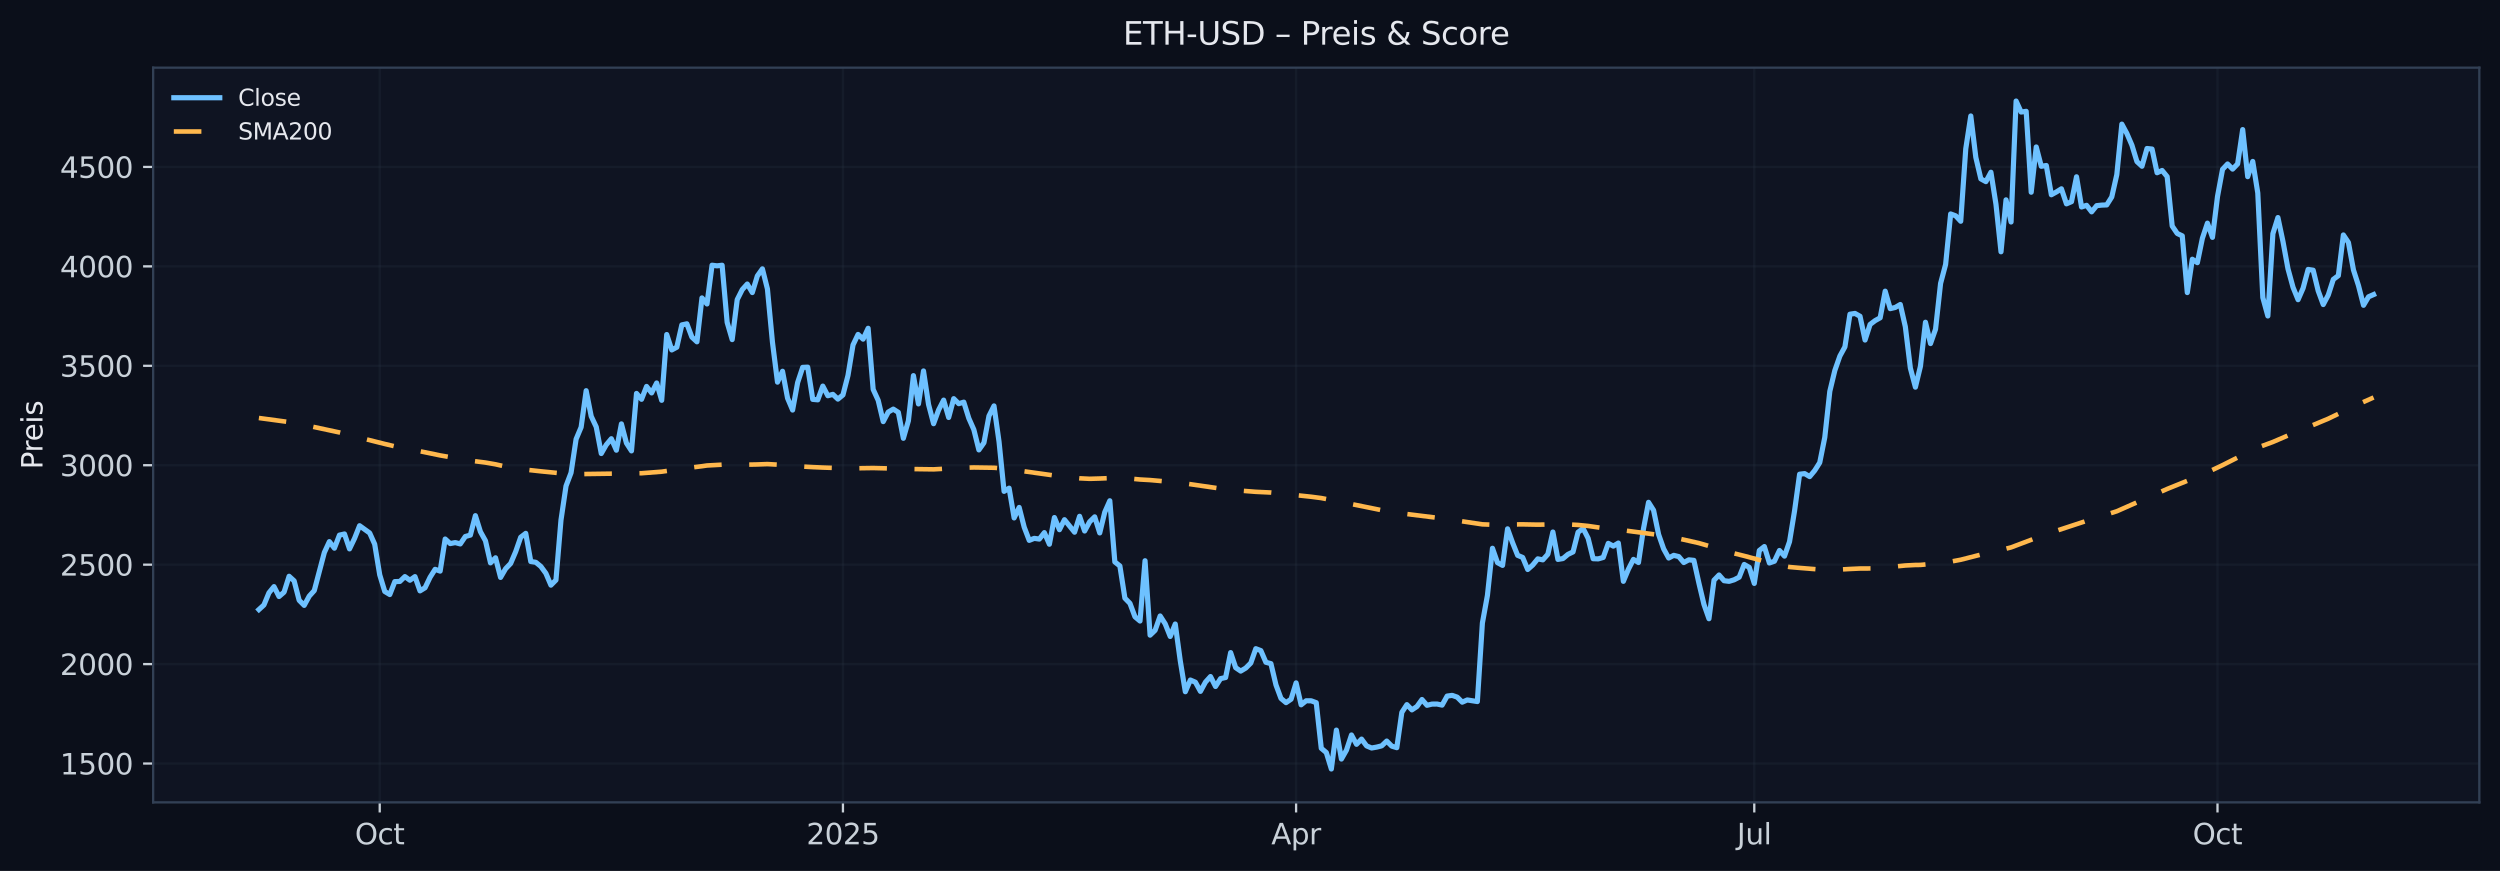 <?xml version="1.0" encoding="utf-8" standalone="no"?>
<!DOCTYPE svg PUBLIC "-//W3C//DTD SVG 1.1//EN"
  "http://www.w3.org/Graphics/SVG/1.1/DTD/svg11.dtd">
<svg xmlns:xlink="http://www.w3.org/1999/xlink" width="870.528pt" height="303.276pt" viewBox="0 0 870.528 303.276" xmlns="http://www.w3.org/2000/svg" version="1.1">
 <defs>
  <style type="text/css">*{stroke-linejoin: round; stroke-linecap: butt}</style>
 </defs>
 <g id="figure_1">
  <g id="patch_1">
   <path d="M 0 303.276 
L 870.528 303.276 
L 870.528 0 
L 0 0 
z
" style="fill: #0b0f1a"/>
  </g>
  <g id="axes_1">
   <g id="patch_2">
    <path d="M 53.328 279.398 
L 863.328 279.398 
L 863.328 23.558 
L 53.328 23.558 
z
" style="fill: #0f1422"/>
   </g>
   <g id="matplotlib.axis_1">
    <g id="xtick_1">
     <g id="line2d_1">
      <path d="M 132.224 279.398 
L 132.224 23.558 
" clip-path="url(#pbda04a0e91)" style="fill: none; stroke: #2a3647; stroke-opacity: 0.25; stroke-width: 0.8; stroke-linecap: square"/>
     </g>
     <g id="line2d_2">
      <defs>
       <path id="mde600feccb" d="M 0 0 
L 0 3.5 
" style="stroke: #c9d1d9; stroke-width: 0.8"/>
      </defs>
      <g>
       <use xlink:href="#mde600feccb" x="132.224" y="279.398" style="fill: #c9d1d9; stroke: #c9d1d9; stroke-width: 0.8"/>
      </g>
     </g>
     <g id="text_1">
      <!-- Oct -->
      <g style="fill: #c9d1d9" transform="translate(123.579 293.997) scale(0.1 -0.1)">
       <defs>
        <path id="DejaVuSans-4f" d="M 2522 4238 
Q 1834 4238 1429 3725 
Q 1025 3213 1025 2328 
Q 1025 1447 1429 934 
Q 1834 422 2522 422 
Q 3209 422 3611 934 
Q 4013 1447 4013 2328 
Q 4013 3213 3611 3725 
Q 3209 4238 2522 4238 
z
M 2522 4750 
Q 3503 4750 4090 4092 
Q 4678 3434 4678 2328 
Q 4678 1225 4090 567 
Q 3503 -91 2522 -91 
Q 1538 -91 948 565 
Q 359 1222 359 2328 
Q 359 3434 948 4092 
Q 1538 4750 2522 4750 
z
" transform="scale(0.016)"/>
        <path id="DejaVuSans-63" d="M 3122 3366 
L 3122 2828 
Q 2878 2963 2633 3030 
Q 2388 3097 2138 3097 
Q 1578 3097 1268 2742 
Q 959 2388 959 1747 
Q 959 1106 1268 751 
Q 1578 397 2138 397 
Q 2388 397 2633 464 
Q 2878 531 3122 666 
L 3122 134 
Q 2881 22 2623 -34 
Q 2366 -91 2075 -91 
Q 1284 -91 818 406 
Q 353 903 353 1747 
Q 353 2603 823 3093 
Q 1294 3584 2113 3584 
Q 2378 3584 2631 3529 
Q 2884 3475 3122 3366 
z
" transform="scale(0.016)"/>
        <path id="DejaVuSans-74" d="M 1172 4494 
L 1172 3500 
L 2356 3500 
L 2356 3053 
L 1172 3053 
L 1172 1153 
Q 1172 725 1289 603 
Q 1406 481 1766 481 
L 2356 481 
L 2356 0 
L 1766 0 
Q 1100 0 847 248 
Q 594 497 594 1153 
L 594 3053 
L 172 3053 
L 172 3500 
L 594 3500 
L 594 4494 
L 1172 4494 
z
" transform="scale(0.016)"/>
       </defs>
       <use xlink:href="#DejaVuSans-4f"/>
       <use xlink:href="#DejaVuSans-63" x="78.711"/>
       <use xlink:href="#DejaVuSans-74" x="133.691"/>
      </g>
     </g>
    </g>
    <g id="xtick_2">
     <g id="line2d_3">
      <path d="M 293.523 279.398 
L 293.523 23.558 
" clip-path="url(#pbda04a0e91)" style="fill: none; stroke: #2a3647; stroke-opacity: 0.25; stroke-width: 0.8; stroke-linecap: square"/>
     </g>
     <g id="line2d_4">
      <g>
       <use xlink:href="#mde600feccb" x="293.523" y="279.398" style="fill: #c9d1d9; stroke: #c9d1d9; stroke-width: 0.8"/>
      </g>
     </g>
     <g id="text_2">
      <!-- 2025 -->
      <g style="fill: #c9d1d9" transform="translate(280.798 293.997) scale(0.1 -0.1)">
       <defs>
        <path id="DejaVuSans-32" d="M 1228 531 
L 3431 531 
L 3431 0 
L 469 0 
L 469 531 
Q 828 903 1448 1529 
Q 2069 2156 2228 2338 
Q 2531 2678 2651 2914 
Q 2772 3150 2772 3378 
Q 2772 3750 2511 3984 
Q 2250 4219 1831 4219 
Q 1534 4219 1204 4116 
Q 875 4013 500 3803 
L 500 4441 
Q 881 4594 1212 4672 
Q 1544 4750 1819 4750 
Q 2544 4750 2975 4387 
Q 3406 4025 3406 3419 
Q 3406 3131 3298 2873 
Q 3191 2616 2906 2266 
Q 2828 2175 2409 1742 
Q 1991 1309 1228 531 
z
" transform="scale(0.016)"/>
        <path id="DejaVuSans-30" d="M 2034 4250 
Q 1547 4250 1301 3770 
Q 1056 3291 1056 2328 
Q 1056 1369 1301 889 
Q 1547 409 2034 409 
Q 2525 409 2770 889 
Q 3016 1369 3016 2328 
Q 3016 3291 2770 3770 
Q 2525 4250 2034 4250 
z
M 2034 4750 
Q 2819 4750 3233 4129 
Q 3647 3509 3647 2328 
Q 3647 1150 3233 529 
Q 2819 -91 2034 -91 
Q 1250 -91 836 529 
Q 422 1150 422 2328 
Q 422 3509 836 4129 
Q 1250 4750 2034 4750 
z
" transform="scale(0.016)"/>
        <path id="DejaVuSans-35" d="M 691 4666 
L 3169 4666 
L 3169 4134 
L 1269 4134 
L 1269 2991 
Q 1406 3038 1543 3061 
Q 1681 3084 1819 3084 
Q 2600 3084 3056 2656 
Q 3513 2228 3513 1497 
Q 3513 744 3044 326 
Q 2575 -91 1722 -91 
Q 1428 -91 1123 -41 
Q 819 9 494 109 
L 494 744 
Q 775 591 1075 516 
Q 1375 441 1709 441 
Q 2250 441 2565 725 
Q 2881 1009 2881 1497 
Q 2881 1984 2565 2268 
Q 2250 2553 1709 2553 
Q 1456 2553 1204 2497 
Q 953 2441 691 2322 
L 691 4666 
z
" transform="scale(0.016)"/>
       </defs>
       <use xlink:href="#DejaVuSans-32"/>
       <use xlink:href="#DejaVuSans-30" x="63.623"/>
       <use xlink:href="#DejaVuSans-32" x="127.246"/>
       <use xlink:href="#DejaVuSans-35" x="190.869"/>
      </g>
     </g>
    </g>
    <g id="xtick_3">
     <g id="line2d_5">
      <path d="M 451.315 279.398 
L 451.315 23.558 
" clip-path="url(#pbda04a0e91)" style="fill: none; stroke: #2a3647; stroke-opacity: 0.25; stroke-width: 0.8; stroke-linecap: square"/>
     </g>
     <g id="line2d_6">
      <g>
       <use xlink:href="#mde600feccb" x="451.315" y="279.398" style="fill: #c9d1d9; stroke: #c9d1d9; stroke-width: 0.8"/>
      </g>
     </g>
     <g id="text_3">
      <!-- Apr -->
      <g style="fill: #c9d1d9" transform="translate(442.665 293.997) scale(0.1 -0.1)">
       <defs>
        <path id="DejaVuSans-41" d="M 2188 4044 
L 1331 1722 
L 3047 1722 
L 2188 4044 
z
M 1831 4666 
L 2547 4666 
L 4325 0 
L 3669 0 
L 3244 1197 
L 1141 1197 
L 716 0 
L 50 0 
L 1831 4666 
z
" transform="scale(0.016)"/>
        <path id="DejaVuSans-70" d="M 1159 525 
L 1159 -1331 
L 581 -1331 
L 581 3500 
L 1159 3500 
L 1159 2969 
Q 1341 3281 1617 3432 
Q 1894 3584 2278 3584 
Q 2916 3584 3314 3078 
Q 3713 2572 3713 1747 
Q 3713 922 3314 415 
Q 2916 -91 2278 -91 
Q 1894 -91 1617 61 
Q 1341 213 1159 525 
z
M 3116 1747 
Q 3116 2381 2855 2742 
Q 2594 3103 2138 3103 
Q 1681 3103 1420 2742 
Q 1159 2381 1159 1747 
Q 1159 1113 1420 752 
Q 1681 391 2138 391 
Q 2594 391 2855 752 
Q 3116 1113 3116 1747 
z
" transform="scale(0.016)"/>
        <path id="DejaVuSans-72" d="M 2631 2963 
Q 2534 3019 2420 3045 
Q 2306 3072 2169 3072 
Q 1681 3072 1420 2755 
Q 1159 2438 1159 1844 
L 1159 0 
L 581 0 
L 581 3500 
L 1159 3500 
L 1159 2956 
Q 1341 3275 1631 3429 
Q 1922 3584 2338 3584 
Q 2397 3584 2469 3576 
Q 2541 3569 2628 3553 
L 2631 2963 
z
" transform="scale(0.016)"/>
       </defs>
       <use xlink:href="#DejaVuSans-41"/>
       <use xlink:href="#DejaVuSans-70" x="68.408"/>
       <use xlink:href="#DejaVuSans-72" x="131.885"/>
      </g>
     </g>
    </g>
    <g id="xtick_4">
     <g id="line2d_7">
      <path d="M 610.861 279.398 
L 610.861 23.558 
" clip-path="url(#pbda04a0e91)" style="fill: none; stroke: #2a3647; stroke-opacity: 0.25; stroke-width: 0.8; stroke-linecap: square"/>
     </g>
     <g id="line2d_8">
      <g>
       <use xlink:href="#mde600feccb" x="610.861" y="279.398" style="fill: #c9d1d9; stroke: #c9d1d9; stroke-width: 0.8"/>
      </g>
     </g>
     <g id="text_4">
      <!-- Jul -->
      <g style="fill: #c9d1d9" transform="translate(604.828 293.997) scale(0.1 -0.1)">
       <defs>
        <path id="DejaVuSans-4a" d="M 628 4666 
L 1259 4666 
L 1259 325 
Q 1259 -519 939 -900 
Q 619 -1281 -91 -1281 
L -331 -1281 
L -331 -750 
L -134 -750 
Q 284 -750 456 -515 
Q 628 -281 628 325 
L 628 4666 
z
" transform="scale(0.016)"/>
        <path id="DejaVuSans-75" d="M 544 1381 
L 544 3500 
L 1119 3500 
L 1119 1403 
Q 1119 906 1312 657 
Q 1506 409 1894 409 
Q 2359 409 2629 706 
Q 2900 1003 2900 1516 
L 2900 3500 
L 3475 3500 
L 3475 0 
L 2900 0 
L 2900 538 
Q 2691 219 2414 64 
Q 2138 -91 1772 -91 
Q 1169 -91 856 284 
Q 544 659 544 1381 
z
M 1991 3584 
L 1991 3584 
z
" transform="scale(0.016)"/>
        <path id="DejaVuSans-6c" d="M 603 4863 
L 1178 4863 
L 1178 0 
L 603 0 
L 603 4863 
z
" transform="scale(0.016)"/>
       </defs>
       <use xlink:href="#DejaVuSans-4a"/>
       <use xlink:href="#DejaVuSans-75" x="29.492"/>
       <use xlink:href="#DejaVuSans-6c" x="92.871"/>
      </g>
     </g>
    </g>
    <g id="xtick_5">
     <g id="line2d_9">
      <path d="M 772.159 279.398 
L 772.159 23.558 
" clip-path="url(#pbda04a0e91)" style="fill: none; stroke: #2a3647; stroke-opacity: 0.25; stroke-width: 0.8; stroke-linecap: square"/>
     </g>
     <g id="line2d_10">
      <g>
       <use xlink:href="#mde600feccb" x="772.159" y="279.398" style="fill: #c9d1d9; stroke: #c9d1d9; stroke-width: 0.8"/>
      </g>
     </g>
     <g id="text_5">
      <!-- Oct -->
      <g style="fill: #c9d1d9" transform="translate(763.514 293.997) scale(0.1 -0.1)">
       <use xlink:href="#DejaVuSans-4f"/>
       <use xlink:href="#DejaVuSans-63" x="78.711"/>
       <use xlink:href="#DejaVuSans-74" x="133.691"/>
      </g>
     </g>
    </g>
   </g>
   <g id="matplotlib.axis_2">
    <g id="ytick_1">
     <g id="line2d_11">
      <path d="M 53.328 265.869 
L 863.328 265.869 
" clip-path="url(#pbda04a0e91)" style="fill: none; stroke: #2a3647; stroke-opacity: 0.25; stroke-width: 0.8; stroke-linecap: square"/>
     </g>
     <g id="line2d_12">
      <defs>
       <path id="mc6d6d4fb67" d="M 0 0 
L -3.5 0 
" style="stroke: #c9d1d9; stroke-width: 0.8"/>
      </defs>
      <g>
       <use xlink:href="#mc6d6d4fb67" x="53.328" y="265.869" style="fill: #c9d1d9; stroke: #c9d1d9; stroke-width: 0.8"/>
      </g>
     </g>
     <g id="text_6">
      <!-- 1500 -->
      <g style="fill: #c9d1d9" transform="translate(20.878 269.668) scale(0.1 -0.1)">
       <defs>
        <path id="DejaVuSans-31" d="M 794 531 
L 1825 531 
L 1825 4091 
L 703 3866 
L 703 4441 
L 1819 4666 
L 2450 4666 
L 2450 531 
L 3481 531 
L 3481 0 
L 794 0 
L 794 531 
z
" transform="scale(0.016)"/>
       </defs>
       <use xlink:href="#DejaVuSans-31"/>
       <use xlink:href="#DejaVuSans-35" x="63.623"/>
       <use xlink:href="#DejaVuSans-30" x="127.246"/>
       <use xlink:href="#DejaVuSans-30" x="190.869"/>
      </g>
     </g>
    </g>
    <g id="ytick_2">
     <g id="line2d_13">
      <path d="M 53.328 231.246 
L 863.328 231.246 
" clip-path="url(#pbda04a0e91)" style="fill: none; stroke: #2a3647; stroke-opacity: 0.25; stroke-width: 0.8; stroke-linecap: square"/>
     </g>
     <g id="line2d_14">
      <g>
       <use xlink:href="#mc6d6d4fb67" x="53.328" y="231.246" style="fill: #c9d1d9; stroke: #c9d1d9; stroke-width: 0.8"/>
      </g>
     </g>
     <g id="text_7">
      <!-- 2000 -->
      <g style="fill: #c9d1d9" transform="translate(20.878 235.045) scale(0.1 -0.1)">
       <use xlink:href="#DejaVuSans-32"/>
       <use xlink:href="#DejaVuSans-30" x="63.623"/>
       <use xlink:href="#DejaVuSans-30" x="127.246"/>
       <use xlink:href="#DejaVuSans-30" x="190.869"/>
      </g>
     </g>
    </g>
    <g id="ytick_3">
     <g id="line2d_15">
      <path d="M 53.328 196.623 
L 863.328 196.623 
" clip-path="url(#pbda04a0e91)" style="fill: none; stroke: #2a3647; stroke-opacity: 0.25; stroke-width: 0.8; stroke-linecap: square"/>
     </g>
     <g id="line2d_16">
      <g>
       <use xlink:href="#mc6d6d4fb67" x="53.328" y="196.623" style="fill: #c9d1d9; stroke: #c9d1d9; stroke-width: 0.8"/>
      </g>
     </g>
     <g id="text_8">
      <!-- 2500 -->
      <g style="fill: #c9d1d9" transform="translate(20.878 200.422) scale(0.1 -0.1)">
       <use xlink:href="#DejaVuSans-32"/>
       <use xlink:href="#DejaVuSans-35" x="63.623"/>
       <use xlink:href="#DejaVuSans-30" x="127.246"/>
       <use xlink:href="#DejaVuSans-30" x="190.869"/>
      </g>
     </g>
    </g>
    <g id="ytick_4">
     <g id="line2d_17">
      <path d="M 53.328 162 
L 863.328 162 
" clip-path="url(#pbda04a0e91)" style="fill: none; stroke: #2a3647; stroke-opacity: 0.25; stroke-width: 0.8; stroke-linecap: square"/>
     </g>
     <g id="line2d_18">
      <g>
       <use xlink:href="#mc6d6d4fb67" x="53.328" y="162" style="fill: #c9d1d9; stroke: #c9d1d9; stroke-width: 0.8"/>
      </g>
     </g>
     <g id="text_9">
      <!-- 3000 -->
      <g style="fill: #c9d1d9" transform="translate(20.878 165.799) scale(0.1 -0.1)">
       <defs>
        <path id="DejaVuSans-33" d="M 2597 2516 
Q 3050 2419 3304 2112 
Q 3559 1806 3559 1356 
Q 3559 666 3084 287 
Q 2609 -91 1734 -91 
Q 1441 -91 1130 -33 
Q 819 25 488 141 
L 488 750 
Q 750 597 1062 519 
Q 1375 441 1716 441 
Q 2309 441 2620 675 
Q 2931 909 2931 1356 
Q 2931 1769 2642 2001 
Q 2353 2234 1838 2234 
L 1294 2234 
L 1294 2753 
L 1863 2753 
Q 2328 2753 2575 2939 
Q 2822 3125 2822 3475 
Q 2822 3834 2567 4026 
Q 2313 4219 1838 4219 
Q 1578 4219 1281 4162 
Q 984 4106 628 3988 
L 628 4550 
Q 988 4650 1302 4700 
Q 1616 4750 1894 4750 
Q 2613 4750 3031 4423 
Q 3450 4097 3450 3541 
Q 3450 3153 3228 2886 
Q 3006 2619 2597 2516 
z
" transform="scale(0.016)"/>
       </defs>
       <use xlink:href="#DejaVuSans-33"/>
       <use xlink:href="#DejaVuSans-30" x="63.623"/>
       <use xlink:href="#DejaVuSans-30" x="127.246"/>
       <use xlink:href="#DejaVuSans-30" x="190.869"/>
      </g>
     </g>
    </g>
    <g id="ytick_5">
     <g id="line2d_19">
      <path d="M 53.328 127.377 
L 863.328 127.377 
" clip-path="url(#pbda04a0e91)" style="fill: none; stroke: #2a3647; stroke-opacity: 0.25; stroke-width: 0.8; stroke-linecap: square"/>
     </g>
     <g id="line2d_20">
      <g>
       <use xlink:href="#mc6d6d4fb67" x="53.328" y="127.377" style="fill: #c9d1d9; stroke: #c9d1d9; stroke-width: 0.8"/>
      </g>
     </g>
     <g id="text_10">
      <!-- 3500 -->
      <g style="fill: #c9d1d9" transform="translate(20.878 131.177) scale(0.1 -0.1)">
       <use xlink:href="#DejaVuSans-33"/>
       <use xlink:href="#DejaVuSans-35" x="63.623"/>
       <use xlink:href="#DejaVuSans-30" x="127.246"/>
       <use xlink:href="#DejaVuSans-30" x="190.869"/>
      </g>
     </g>
    </g>
    <g id="ytick_6">
     <g id="line2d_21">
      <path d="M 53.328 92.755 
L 863.328 92.755 
" clip-path="url(#pbda04a0e91)" style="fill: none; stroke: #2a3647; stroke-opacity: 0.25; stroke-width: 0.8; stroke-linecap: square"/>
     </g>
     <g id="line2d_22">
      <g>
       <use xlink:href="#mc6d6d4fb67" x="53.328" y="92.755" style="fill: #c9d1d9; stroke: #c9d1d9; stroke-width: 0.8"/>
      </g>
     </g>
     <g id="text_11">
      <!-- 4000 -->
      <g style="fill: #c9d1d9" transform="translate(20.878 96.554) scale(0.1 -0.1)">
       <defs>
        <path id="DejaVuSans-34" d="M 2419 4116 
L 825 1625 
L 2419 1625 
L 2419 4116 
z
M 2253 4666 
L 3047 4666 
L 3047 1625 
L 3713 1625 
L 3713 1100 
L 3047 1100 
L 3047 0 
L 2419 0 
L 2419 1100 
L 313 1100 
L 313 1709 
L 2253 4666 
z
" transform="scale(0.016)"/>
       </defs>
       <use xlink:href="#DejaVuSans-34"/>
       <use xlink:href="#DejaVuSans-30" x="63.623"/>
       <use xlink:href="#DejaVuSans-30" x="127.246"/>
       <use xlink:href="#DejaVuSans-30" x="190.869"/>
      </g>
     </g>
    </g>
    <g id="ytick_7">
     <g id="line2d_23">
      <path d="M 53.328 58.132 
L 863.328 58.132 
" clip-path="url(#pbda04a0e91)" style="fill: none; stroke: #2a3647; stroke-opacity: 0.25; stroke-width: 0.8; stroke-linecap: square"/>
     </g>
     <g id="line2d_24">
      <g>
       <use xlink:href="#mc6d6d4fb67" x="53.328" y="58.132" style="fill: #c9d1d9; stroke: #c9d1d9; stroke-width: 0.8"/>
      </g>
     </g>
     <g id="text_12">
      <!-- 4500 -->
      <g style="fill: #c9d1d9" transform="translate(20.878 61.931) scale(0.1 -0.1)">
       <use xlink:href="#DejaVuSans-34"/>
       <use xlink:href="#DejaVuSans-35" x="63.623"/>
       <use xlink:href="#DejaVuSans-30" x="127.246"/>
       <use xlink:href="#DejaVuSans-30" x="190.869"/>
      </g>
     </g>
    </g>
    <g id="text_13">
     <!-- Preis -->
     <g style="fill: #e6e8ee" transform="translate(14.798 163.419) rotate(-90) scale(0.1 -0.1)">
      <defs>
       <path id="DejaVuSans-50" d="M 1259 4147 
L 1259 2394 
L 2053 2394 
Q 2494 2394 2734 2622 
Q 2975 2850 2975 3272 
Q 2975 3691 2734 3919 
Q 2494 4147 2053 4147 
L 1259 4147 
z
M 628 4666 
L 2053 4666 
Q 2838 4666 3239 4311 
Q 3641 3956 3641 3272 
Q 3641 2581 3239 2228 
Q 2838 1875 2053 1875 
L 1259 1875 
L 1259 0 
L 628 0 
L 628 4666 
z
" transform="scale(0.016)"/>
       <path id="DejaVuSans-65" d="M 3597 1894 
L 3597 1613 
L 953 1613 
Q 991 1019 1311 708 
Q 1631 397 2203 397 
Q 2534 397 2845 478 
Q 3156 559 3463 722 
L 3463 178 
Q 3153 47 2828 -22 
Q 2503 -91 2169 -91 
Q 1331 -91 842 396 
Q 353 884 353 1716 
Q 353 2575 817 3079 
Q 1281 3584 2069 3584 
Q 2775 3584 3186 3129 
Q 3597 2675 3597 1894 
z
M 3022 2063 
Q 3016 2534 2758 2815 
Q 2500 3097 2075 3097 
Q 1594 3097 1305 2825 
Q 1016 2553 972 2059 
L 3022 2063 
z
" transform="scale(0.016)"/>
       <path id="DejaVuSans-69" d="M 603 3500 
L 1178 3500 
L 1178 0 
L 603 0 
L 603 3500 
z
M 603 4863 
L 1178 4863 
L 1178 4134 
L 603 4134 
L 603 4863 
z
" transform="scale(0.016)"/>
       <path id="DejaVuSans-73" d="M 2834 3397 
L 2834 2853 
Q 2591 2978 2328 3040 
Q 2066 3103 1784 3103 
Q 1356 3103 1142 2972 
Q 928 2841 928 2578 
Q 928 2378 1081 2264 
Q 1234 2150 1697 2047 
L 1894 2003 
Q 2506 1872 2764 1633 
Q 3022 1394 3022 966 
Q 3022 478 2636 193 
Q 2250 -91 1575 -91 
Q 1294 -91 989 -36 
Q 684 19 347 128 
L 347 722 
Q 666 556 975 473 
Q 1284 391 1588 391 
Q 1994 391 2212 530 
Q 2431 669 2431 922 
Q 2431 1156 2273 1281 
Q 2116 1406 1581 1522 
L 1381 1569 
Q 847 1681 609 1914 
Q 372 2147 372 2553 
Q 372 3047 722 3315 
Q 1072 3584 1716 3584 
Q 2034 3584 2315 3537 
Q 2597 3491 2834 3397 
z
" transform="scale(0.016)"/>
      </defs>
      <use xlink:href="#DejaVuSans-50"/>
      <use xlink:href="#DejaVuSans-72" x="58.553"/>
      <use xlink:href="#DejaVuSans-65" x="97.416"/>
      <use xlink:href="#DejaVuSans-69" x="158.939"/>
      <use xlink:href="#DejaVuSans-73" x="186.723"/>
     </g>
    </g>
   </g>
   <g id="line2d_25">
    <path d="M 90.146 212.265 
L 91.9 210.66 
L 93.653 206.422 
L 95.406 204.269 
L 97.159 207.713 
L 98.913 206.194 
L 100.666 200.666 
L 102.419 202.26 
L 104.172 209.025 
L 105.926 210.799 
L 107.679 207.584 
L 109.432 205.644 
L 112.939 192.394 
L 114.692 188.6 
L 116.445 190.885 
L 118.198 186.337 
L 119.952 185.935 
L 121.705 191.126 
L 123.458 187.469 
L 125.211 183.058 
L 128.718 185.589 
L 130.471 189.486 
L 132.224 200.16 
L 133.977 205.955 
L 135.731 207.024 
L 137.484 202.523 
L 139.237 202.465 
L 140.99 200.781 
L 142.744 202.038 
L 144.497 200.789 
L 146.25 205.744 
L 148.003 204.665 
L 149.757 201.019 
L 151.51 198.249 
L 153.263 198.861 
L 155.016 187.697 
L 156.77 189.281 
L 158.523 188.93 
L 160.276 189.403 
L 162.029 186.821 
L 163.783 186.329 
L 165.536 179.563 
L 167.289 185.148 
L 169.042 188.3 
L 170.796 195.993 
L 172.549 194.234 
L 174.302 201.059 
L 176.055 198.035 
L 177.809 196.212 
L 179.562 192.098 
L 181.315 187.07 
L 183.068 185.726 
L 184.822 195.529 
L 186.575 195.8 
L 188.328 197.241 
L 190.081 199.64 
L 191.835 203.753 
L 193.588 201.979 
L 195.341 181.1 
L 197.094 169.23 
L 198.848 164.611 
L 200.601 152.919 
L 202.354 148.751 
L 204.107 136.046 
L 205.861 144.948 
L 207.614 148.664 
L 209.367 157.918 
L 211.12 154.865 
L 212.874 152.772 
L 214.627 156.761 
L 216.38 147.607 
L 218.133 154.287 
L 219.887 157.002 
L 221.64 136.999 
L 223.393 139.038 
L 225.146 134.563 
L 226.9 136.818 
L 228.653 133.364 
L 230.406 139.39 
L 232.159 116.489 
L 233.913 121.851 
L 235.666 120.903 
L 237.419 113.133 
L 239.172 112.755 
L 240.926 117.392 
L 242.679 119.019 
L 244.432 103.742 
L 246.185 105.841 
L 247.939 92.352 
L 249.692 92.568 
L 251.445 92.36 
L 253.198 112.234 
L 254.952 118.249 
L 256.705 104.331 
L 258.458 100.849 
L 260.211 98.903 
L 261.964 101.867 
L 263.718 96.082 
L 265.471 93.621 
L 267.224 100.596 
L 268.977 119.152 
L 270.731 133.061 
L 272.484 129.278 
L 274.237 138.649 
L 275.99 142.782 
L 277.744 133.209 
L 279.497 127.928 
L 281.25 127.846 
L 283.003 139.064 
L 284.757 139.224 
L 286.51 134.447 
L 288.263 137.798 
L 290.016 137.322 
L 291.77 138.974 
L 293.523 137.522 
L 295.276 130.743 
L 297.029 120.106 
L 298.783 116.457 
L 300.536 118.091 
L 302.289 114.317 
L 304.042 135.578 
L 305.796 139.403 
L 307.549 146.806 
L 309.302 143.478 
L 311.055 142.458 
L 312.809 143.584 
L 314.562 152.617 
L 316.315 146.511 
L 318.068 130.802 
L 319.822 140.649 
L 321.575 129.17 
L 323.328 140.826 
L 325.081 147.53 
L 326.835 142.747 
L 328.588 139.329 
L 330.341 145.366 
L 332.094 138.823 
L 333.848 140.565 
L 335.601 140.031 
L 337.354 145.649 
L 339.107 149.611 
L 340.861 156.661 
L 342.614 154.176 
L 344.367 144.843 
L 346.12 141.347 
L 347.874 153.806 
L 349.627 171.093 
L 351.38 169.993 
L 353.133 180.347 
L 354.887 176.696 
L 356.64 183.577 
L 358.393 188.16 
L 360.146 187.461 
L 361.9 187.71 
L 363.653 185.463 
L 365.406 189.506 
L 367.159 180.219 
L 368.913 184.443 
L 370.666 180.967 
L 374.172 185.314 
L 375.926 179.783 
L 377.679 184.897 
L 379.432 181.682 
L 381.185 179.977 
L 382.939 185.568 
L 384.692 178.34 
L 386.445 174.374 
L 388.198 195.666 
L 389.952 197.067 
L 391.705 208.294 
L 393.458 210.092 
L 395.211 214.772 
L 396.964 216.244 
L 398.718 195.259 
L 400.471 221.165 
L 402.224 219.473 
L 403.977 214.49 
L 405.731 217.225 
L 407.484 221.622 
L 409.237 217.292 
L 410.99 230.172 
L 412.744 240.86 
L 414.497 236.796 
L 416.25 237.548 
L 418.003 240.735 
L 419.757 237.515 
L 421.51 235.581 
L 423.263 239.04 
L 425.016 236.301 
L 426.77 235.917 
L 428.523 227.247 
L 430.276 232.485 
L 432.029 233.68 
L 433.783 232.628 
L 435.536 230.879 
L 437.289 225.881 
L 439.042 226.553 
L 440.796 230.609 
L 442.549 231.083 
L 444.302 238.482 
L 446.055 243.203 
L 447.809 244.664 
L 449.562 243.469 
L 451.315 237.79 
L 453.068 245.419 
L 454.822 244.012 
L 456.575 244.033 
L 458.328 244.681 
L 460.081 260.556 
L 461.835 262.043 
L 463.588 267.769 
L 465.341 254.233 
L 467.094 264.309 
L 468.848 261.219 
L 470.601 255.93 
L 472.354 259.174 
L 474.107 257.367 
L 475.861 259.731 
L 477.614 260.46 
L 479.367 260.153 
L 481.12 259.711 
L 482.874 258.049 
L 484.627 259.809 
L 486.38 260.347 
L 488.133 248.05 
L 489.887 245.365 
L 491.64 247.184 
L 493.393 246.02 
L 495.146 243.58 
L 496.9 245.589 
L 498.653 245.174 
L 500.406 245.152 
L 502.159 245.526 
L 503.913 242.379 
L 505.666 242.138 
L 507.419 242.752 
L 509.172 244.5 
L 510.926 243.731 
L 514.432 244.291 
L 516.185 216.946 
L 517.939 207.321 
L 519.692 190.916 
L 521.445 195.914 
L 523.198 196.872 
L 524.952 184.15 
L 526.705 189.002 
L 528.458 193.378 
L 530.211 194.11 
L 531.964 198.302 
L 533.718 196.745 
L 535.471 194.603 
L 537.224 194.949 
L 538.977 192.998 
L 540.731 185.256 
L 542.484 194.792 
L 544.237 194.501 
L 545.99 193.039 
L 547.744 192.182 
L 549.497 185.331 
L 551.25 184.006 
L 553.003 187.437 
L 554.757 194.55 
L 556.51 194.609 
L 558.263 194.112 
L 560.016 189.207 
L 561.77 190.164 
L 563.523 189.1 
L 565.276 202.42 
L 567.029 198.202 
L 568.783 194.788 
L 570.536 195.876 
L 572.289 184.054 
L 574.042 174.913 
L 575.796 177.682 
L 577.549 186.112 
L 579.302 191.119 
L 581.055 194.307 
L 582.809 193.38 
L 584.562 193.811 
L 586.315 195.878 
L 588.068 194.94 
L 589.822 195.124 
L 591.575 203.042 
L 593.328 210.438 
L 595.081 215.443 
L 596.835 202.036 
L 598.588 200.223 
L 600.341 202.21 
L 602.094 202.429 
L 603.848 201.895 
L 605.601 200.978 
L 607.354 196.557 
L 609.107 197.56 
L 610.861 203.146 
L 612.614 191.683 
L 614.367 190.321 
L 616.12 196.033 
L 617.874 195.426 
L 619.627 191.69 
L 621.38 193.645 
L 623.133 188.625 
L 624.887 177.873 
L 626.64 165.127 
L 628.393 164.916 
L 630.146 165.953 
L 631.9 163.845 
L 633.653 161.076 
L 635.406 152.313 
L 637.159 136.275 
L 638.913 128.985 
L 640.666 123.983 
L 642.419 120.78 
L 644.172 109.41 
L 645.926 109.14 
L 647.679 110.125 
L 649.432 118.396 
L 651.185 112.974 
L 652.939 111.64 
L 654.692 110.662 
L 656.445 101.393 
L 658.198 107.474 
L 659.952 107.057 
L 661.705 106.036 
L 663.458 113.756 
L 665.211 128.183 
L 666.964 134.805 
L 668.718 127.559 
L 670.471 112.214 
L 672.224 119.629 
L 673.977 114.642 
L 675.731 98.687 
L 677.484 92.073 
L 679.237 74.502 
L 680.99 75.151 
L 682.744 77.038 
L 684.497 51.836 
L 686.25 40.386 
L 688.003 54.796 
L 689.757 62.287 
L 691.51 63.244 
L 693.263 59.983 
L 695.016 71.115 
L 696.77 87.668 
L 698.523 69.592 
L 700.276 77.298 
L 702.029 35.187 
L 703.783 39.014 
L 705.536 38.767 
L 707.289 66.927 
L 709.042 51.178 
L 710.796 57.897 
L 712.549 57.635 
L 714.302 67.816 
L 716.055 66.846 
L 717.809 65.748 
L 719.562 70.979 
L 721.315 70.224 
L 723.068 61.567 
L 724.822 72.068 
L 726.575 71.497 
L 728.328 73.765 
L 730.081 71.611 
L 731.835 71.422 
L 733.588 71.355 
L 735.341 68.578 
L 737.094 60.816 
L 738.848 43.227 
L 740.601 46.486 
L 742.354 50.543 
L 744.107 56.275 
L 745.861 57.885 
L 747.614 51.71 
L 749.367 51.905 
L 751.12 60.146 
L 752.874 59.36 
L 754.627 61.502 
L 756.38 78.706 
L 758.133 81.294 
L 759.887 82.128 
L 761.64 101.872 
L 763.393 90.27 
L 765.146 91.463 
L 766.9 82.958 
L 768.653 77.705 
L 770.406 82.648 
L 772.159 68.442 
L 773.913 58.968 
L 775.666 57.102 
L 777.419 58.88 
L 779.172 57.064 
L 780.926 45.129 
L 782.679 61.514 
L 784.432 56.217 
L 786.185 67.193 
L 787.939 103.626 
L 789.692 110.024 
L 791.445 81.369 
L 793.198 75.757 
L 794.952 84.07 
L 796.705 93.623 
L 798.458 100.042 
L 800.211 104.349 
L 801.964 100.348 
L 803.718 93.818 
L 805.471 94.087 
L 807.224 101.288 
L 808.977 106.041 
L 810.731 102.724 
L 812.484 97.286 
L 814.237 95.977 
L 815.99 81.815 
L 817.744 84.437 
L 819.497 93.983 
L 821.25 99.447 
L 823.003 106.301 
L 824.757 103.344 
L 826.51 102.568 
L 826.51 102.568 
" clip-path="url(#pbda04a0e91)" style="fill: none; stroke: #6ec1ff; stroke-width: 1.8; stroke-linecap: square"/>
   </g>
   <g id="line2d_26">
    <path d="M 90.146 145.552 
L 102.419 147.208 
L 118.198 150.585 
L 126.964 152.834 
L 133.977 154.59 
L 137.484 155.42 
L 139.237 155.676 
L 153.263 158.576 
L 163.783 160.401 
L 169.042 161.069 
L 172.549 161.679 
L 176.055 162.471 
L 179.562 163.155 
L 188.328 164.117 
L 197.094 164.989 
L 200.601 165.103 
L 223.393 164.787 
L 230.406 164.242 
L 240.926 162.775 
L 244.432 162.343 
L 246.185 162.088 
L 251.445 161.802 
L 260.211 161.8 
L 263.718 161.725 
L 267.224 161.598 
L 272.484 161.892 
L 279.497 162.462 
L 283.003 162.656 
L 286.51 162.808 
L 295.276 163.103 
L 304.042 162.97 
L 318.068 163.333 
L 325.081 163.432 
L 333.848 162.934 
L 339.107 162.773 
L 346.12 162.88 
L 349.627 163.173 
L 353.133 163.627 
L 367.159 165.584 
L 375.926 166.554 
L 379.432 166.728 
L 382.939 166.626 
L 388.198 166.411 
L 393.458 166.63 
L 396.964 166.967 
L 400.471 167.164 
L 410.99 168.096 
L 425.016 170.135 
L 432.029 170.851 
L 437.289 171.257 
L 442.549 171.505 
L 451.315 172.417 
L 456.575 172.974 
L 460.081 173.434 
L 465.341 174.454 
L 482.874 178.013 
L 489.887 178.991 
L 502.159 180.515 
L 507.419 181.272 
L 516.185 182.585 
L 519.692 182.709 
L 524.952 182.637 
L 530.211 182.588 
L 535.471 182.694 
L 540.731 182.597 
L 544.237 182.515 
L 549.497 182.793 
L 553.003 183.142 
L 558.263 183.91 
L 563.523 184.424 
L 581.055 186.742 
L 591.575 189.111 
L 595.081 190.126 
L 598.588 191.147 
L 603.848 192.693 
L 607.354 193.568 
L 619.627 196.842 
L 623.133 197.442 
L 626.64 197.75 
L 635.406 198.454 
L 638.913 198.419 
L 644.172 198.121 
L 647.679 197.963 
L 652.939 197.934 
L 656.445 197.619 
L 663.458 196.909 
L 666.964 196.728 
L 668.718 196.712 
L 677.484 195.894 
L 682.744 194.909 
L 695.016 191.77 
L 696.77 191.502 
L 700.276 190.612 
L 712.549 185.975 
L 726.575 181.364 
L 737.094 178.028 
L 751.12 171.826 
L 754.627 170.26 
L 766.9 165.296 
L 773.913 161.97 
L 784.432 156.659 
L 786.185 155.84 
L 791.445 153.9 
L 798.458 150.88 
L 805.471 147.99 
L 810.731 145.794 
L 815.99 143.249 
L 819.497 141.514 
L 826.51 138.411 
L 826.51 138.411 
" clip-path="url(#pbda04a0e91)" style="fill: none; stroke-dasharray: 9.6,9.6; stroke-dashoffset: 0; stroke: #ffb84d; stroke-width: 1.6"/>
   </g>
   <g id="patch_3">
    <path d="M 53.328 279.398 
L 53.328 23.558 
" style="fill: none; stroke: #324055; stroke-width: 0.8; stroke-linejoin: miter; stroke-linecap: square"/>
   </g>
   <g id="patch_4">
    <path d="M 863.328 279.398 
L 863.328 23.558 
" style="fill: none; stroke: #324055; stroke-width: 0.8; stroke-linejoin: miter; stroke-linecap: square"/>
   </g>
   <g id="patch_5">
    <path d="M 53.328 279.398 
L 863.328 279.398 
" style="fill: none; stroke: #324055; stroke-width: 0.8; stroke-linejoin: miter; stroke-linecap: square"/>
   </g>
   <g id="patch_6">
    <path d="M 53.328 23.558 
L 863.328 23.558 
" style="fill: none; stroke: #324055; stroke-width: 0.8; stroke-linejoin: miter; stroke-linecap: square"/>
   </g>
   <g id="text_14">
    <!-- ETH-USD – Preis &amp; Score -->
    <g style="fill: #e6e8ee" transform="translate(391.053 15.558) scale(0.11 -0.11)">
     <defs>
      <path id="DejaVuSans-45" d="M 628 4666 
L 3578 4666 
L 3578 4134 
L 1259 4134 
L 1259 2753 
L 3481 2753 
L 3481 2222 
L 1259 2222 
L 1259 531 
L 3634 531 
L 3634 0 
L 628 0 
L 628 4666 
z
" transform="scale(0.016)"/>
      <path id="DejaVuSans-54" d="M -19 4666 
L 3928 4666 
L 3928 4134 
L 2272 4134 
L 2272 0 
L 1638 0 
L 1638 4134 
L -19 4134 
L -19 4666 
z
" transform="scale(0.016)"/>
      <path id="DejaVuSans-48" d="M 628 4666 
L 1259 4666 
L 1259 2753 
L 3553 2753 
L 3553 4666 
L 4184 4666 
L 4184 0 
L 3553 0 
L 3553 2222 
L 1259 2222 
L 1259 0 
L 628 0 
L 628 4666 
z
" transform="scale(0.016)"/>
      <path id="DejaVuSans-2d" d="M 313 2009 
L 1997 2009 
L 1997 1497 
L 313 1497 
L 313 2009 
z
" transform="scale(0.016)"/>
      <path id="DejaVuSans-55" d="M 556 4666 
L 1191 4666 
L 1191 1831 
Q 1191 1081 1462 751 
Q 1734 422 2344 422 
Q 2950 422 3222 751 
Q 3494 1081 3494 1831 
L 3494 4666 
L 4128 4666 
L 4128 1753 
Q 4128 841 3676 375 
Q 3225 -91 2344 -91 
Q 1459 -91 1007 375 
Q 556 841 556 1753 
L 556 4666 
z
" transform="scale(0.016)"/>
      <path id="DejaVuSans-53" d="M 3425 4513 
L 3425 3897 
Q 3066 4069 2747 4153 
Q 2428 4238 2131 4238 
Q 1616 4238 1336 4038 
Q 1056 3838 1056 3469 
Q 1056 3159 1242 3001 
Q 1428 2844 1947 2747 
L 2328 2669 
Q 3034 2534 3370 2195 
Q 3706 1856 3706 1288 
Q 3706 609 3251 259 
Q 2797 -91 1919 -91 
Q 1588 -91 1214 -16 
Q 841 59 441 206 
L 441 856 
Q 825 641 1194 531 
Q 1563 422 1919 422 
Q 2459 422 2753 634 
Q 3047 847 3047 1241 
Q 3047 1584 2836 1778 
Q 2625 1972 2144 2069 
L 1759 2144 
Q 1053 2284 737 2584 
Q 422 2884 422 3419 
Q 422 4038 858 4394 
Q 1294 4750 2059 4750 
Q 2388 4750 2728 4690 
Q 3069 4631 3425 4513 
z
" transform="scale(0.016)"/>
      <path id="DejaVuSans-44" d="M 1259 4147 
L 1259 519 
L 2022 519 
Q 2988 519 3436 956 
Q 3884 1394 3884 2338 
Q 3884 3275 3436 3711 
Q 2988 4147 2022 4147 
L 1259 4147 
z
M 628 4666 
L 1925 4666 
Q 3281 4666 3915 4102 
Q 4550 3538 4550 2338 
Q 4550 1131 3912 565 
Q 3275 0 1925 0 
L 628 0 
L 628 4666 
z
" transform="scale(0.016)"/>
      <path id="DejaVuSans-20" transform="scale(0.016)"/>
      <path id="DejaVuSans-2013" d="M 313 1978 
L 2888 1978 
L 2888 1528 
L 313 1528 
L 313 1978 
z
" transform="scale(0.016)"/>
      <path id="DejaVuSans-26" d="M 1556 2509 
Q 1272 2256 1139 2004 
Q 1006 1753 1006 1478 
Q 1006 1022 1337 719 
Q 1669 416 2169 416 
Q 2466 416 2725 514 
Q 2984 613 3213 813 
L 1556 2509 
z
M 1997 2859 
L 3584 1234 
Q 3769 1513 3872 1830 
Q 3975 2147 3994 2503 
L 4575 2503 
Q 4538 2091 4375 1687 
Q 4213 1284 3922 891 
L 4794 0 
L 4006 0 
L 3559 459 
Q 3234 181 2878 45 
Q 2522 -91 2113 -91 
Q 1359 -91 881 339 
Q 403 769 403 1441 
Q 403 1841 612 2192 
Q 822 2544 1241 2853 
Q 1091 3050 1012 3245 
Q 934 3441 934 3628 
Q 934 4134 1281 4442 
Q 1628 4750 2203 4750 
Q 2463 4750 2720 4694 
Q 2978 4638 3244 4525 
L 3244 3956 
Q 2972 4103 2725 4179 
Q 2478 4256 2266 4256 
Q 1938 4256 1733 4082 
Q 1528 3909 1528 3634 
Q 1528 3475 1620 3314 
Q 1713 3153 1997 2859 
z
" transform="scale(0.016)"/>
      <path id="DejaVuSans-6f" d="M 1959 3097 
Q 1497 3097 1228 2736 
Q 959 2375 959 1747 
Q 959 1119 1226 758 
Q 1494 397 1959 397 
Q 2419 397 2687 759 
Q 2956 1122 2956 1747 
Q 2956 2369 2687 2733 
Q 2419 3097 1959 3097 
z
M 1959 3584 
Q 2709 3584 3137 3096 
Q 3566 2609 3566 1747 
Q 3566 888 3137 398 
Q 2709 -91 1959 -91 
Q 1206 -91 779 398 
Q 353 888 353 1747 
Q 353 2609 779 3096 
Q 1206 3584 1959 3584 
z
" transform="scale(0.016)"/>
     </defs>
     <use xlink:href="#DejaVuSans-45"/>
     <use xlink:href="#DejaVuSans-54" x="63.184"/>
     <use xlink:href="#DejaVuSans-48" x="124.268"/>
     <use xlink:href="#DejaVuSans-2d" x="199.463"/>
     <use xlink:href="#DejaVuSans-55" x="235.547"/>
     <use xlink:href="#DejaVuSans-53" x="308.74"/>
     <use xlink:href="#DejaVuSans-44" x="372.217"/>
     <use xlink:href="#DejaVuSans-20" x="449.219"/>
     <use xlink:href="#DejaVuSans-2013" x="481.006"/>
     <use xlink:href="#DejaVuSans-20" x="531.006"/>
     <use xlink:href="#DejaVuSans-50" x="562.793"/>
     <use xlink:href="#DejaVuSans-72" x="621.346"/>
     <use xlink:href="#DejaVuSans-65" x="660.209"/>
     <use xlink:href="#DejaVuSans-69" x="721.732"/>
     <use xlink:href="#DejaVuSans-73" x="749.516"/>
     <use xlink:href="#DejaVuSans-20" x="801.615"/>
     <use xlink:href="#DejaVuSans-26" x="833.402"/>
     <use xlink:href="#DejaVuSans-20" x="911.381"/>
     <use xlink:href="#DejaVuSans-53" x="943.168"/>
     <use xlink:href="#DejaVuSans-63" x="1006.645"/>
     <use xlink:href="#DejaVuSans-6f" x="1061.625"/>
     <use xlink:href="#DejaVuSans-72" x="1122.807"/>
     <use xlink:href="#DejaVuSans-65" x="1161.67"/>
    </g>
   </g>
   <g id="legend_1">
    <g id="line2d_27">
     <path d="M 60.528 34.037 
L 68.528 34.037 
L 76.528 34.037 
" style="fill: none; stroke: #6ec1ff; stroke-width: 1.8; stroke-linecap: square"/>
    </g>
    <g id="text_15">
     <!-- Close -->
     <g style="fill: #e6e8ee" transform="translate(82.928 36.837) scale(0.08 -0.08)">
      <defs>
       <path id="DejaVuSans-43" d="M 4122 4306 
L 4122 3641 
Q 3803 3938 3442 4084 
Q 3081 4231 2675 4231 
Q 1875 4231 1450 3742 
Q 1025 3253 1025 2328 
Q 1025 1406 1450 917 
Q 1875 428 2675 428 
Q 3081 428 3442 575 
Q 3803 722 4122 1019 
L 4122 359 
Q 3791 134 3420 21 
Q 3050 -91 2638 -91 
Q 1578 -91 968 557 
Q 359 1206 359 2328 
Q 359 3453 968 4101 
Q 1578 4750 2638 4750 
Q 3056 4750 3426 4639 
Q 3797 4528 4122 4306 
z
" transform="scale(0.016)"/>
      </defs>
      <use xlink:href="#DejaVuSans-43"/>
      <use xlink:href="#DejaVuSans-6c" x="69.824"/>
      <use xlink:href="#DejaVuSans-6f" x="97.607"/>
      <use xlink:href="#DejaVuSans-73" x="158.789"/>
      <use xlink:href="#DejaVuSans-65" x="210.889"/>
     </g>
    </g>
    <g id="line2d_28">
     <path d="M 60.528 45.78 
L 68.528 45.78 
L 76.528 45.78 
" style="fill: none; stroke-dasharray: 9.6,9.6; stroke-dashoffset: 0; stroke: #ffb84d; stroke-width: 1.6"/>
    </g>
    <g id="text_16">
     <!-- SMA200 -->
     <g style="fill: #e6e8ee" transform="translate(82.928 48.58) scale(0.08 -0.08)">
      <defs>
       <path id="DejaVuSans-4d" d="M 628 4666 
L 1569 4666 
L 2759 1491 
L 3956 4666 
L 4897 4666 
L 4897 0 
L 4281 0 
L 4281 4097 
L 3078 897 
L 2444 897 
L 1241 4097 
L 1241 0 
L 628 0 
L 628 4666 
z
" transform="scale(0.016)"/>
      </defs>
      <use xlink:href="#DejaVuSans-53"/>
      <use xlink:href="#DejaVuSans-4d" x="63.477"/>
      <use xlink:href="#DejaVuSans-41" x="149.756"/>
      <use xlink:href="#DejaVuSans-32" x="218.164"/>
      <use xlink:href="#DejaVuSans-30" x="281.787"/>
      <use xlink:href="#DejaVuSans-30" x="345.41"/>
     </g>
    </g>
   </g>
  </g>
 </g>
 <defs>
  <clipPath id="pbda04a0e91">
   <rect x="53.328" y="23.558" width="810" height="255.84"/>
  </clipPath>
 </defs>
</svg>
